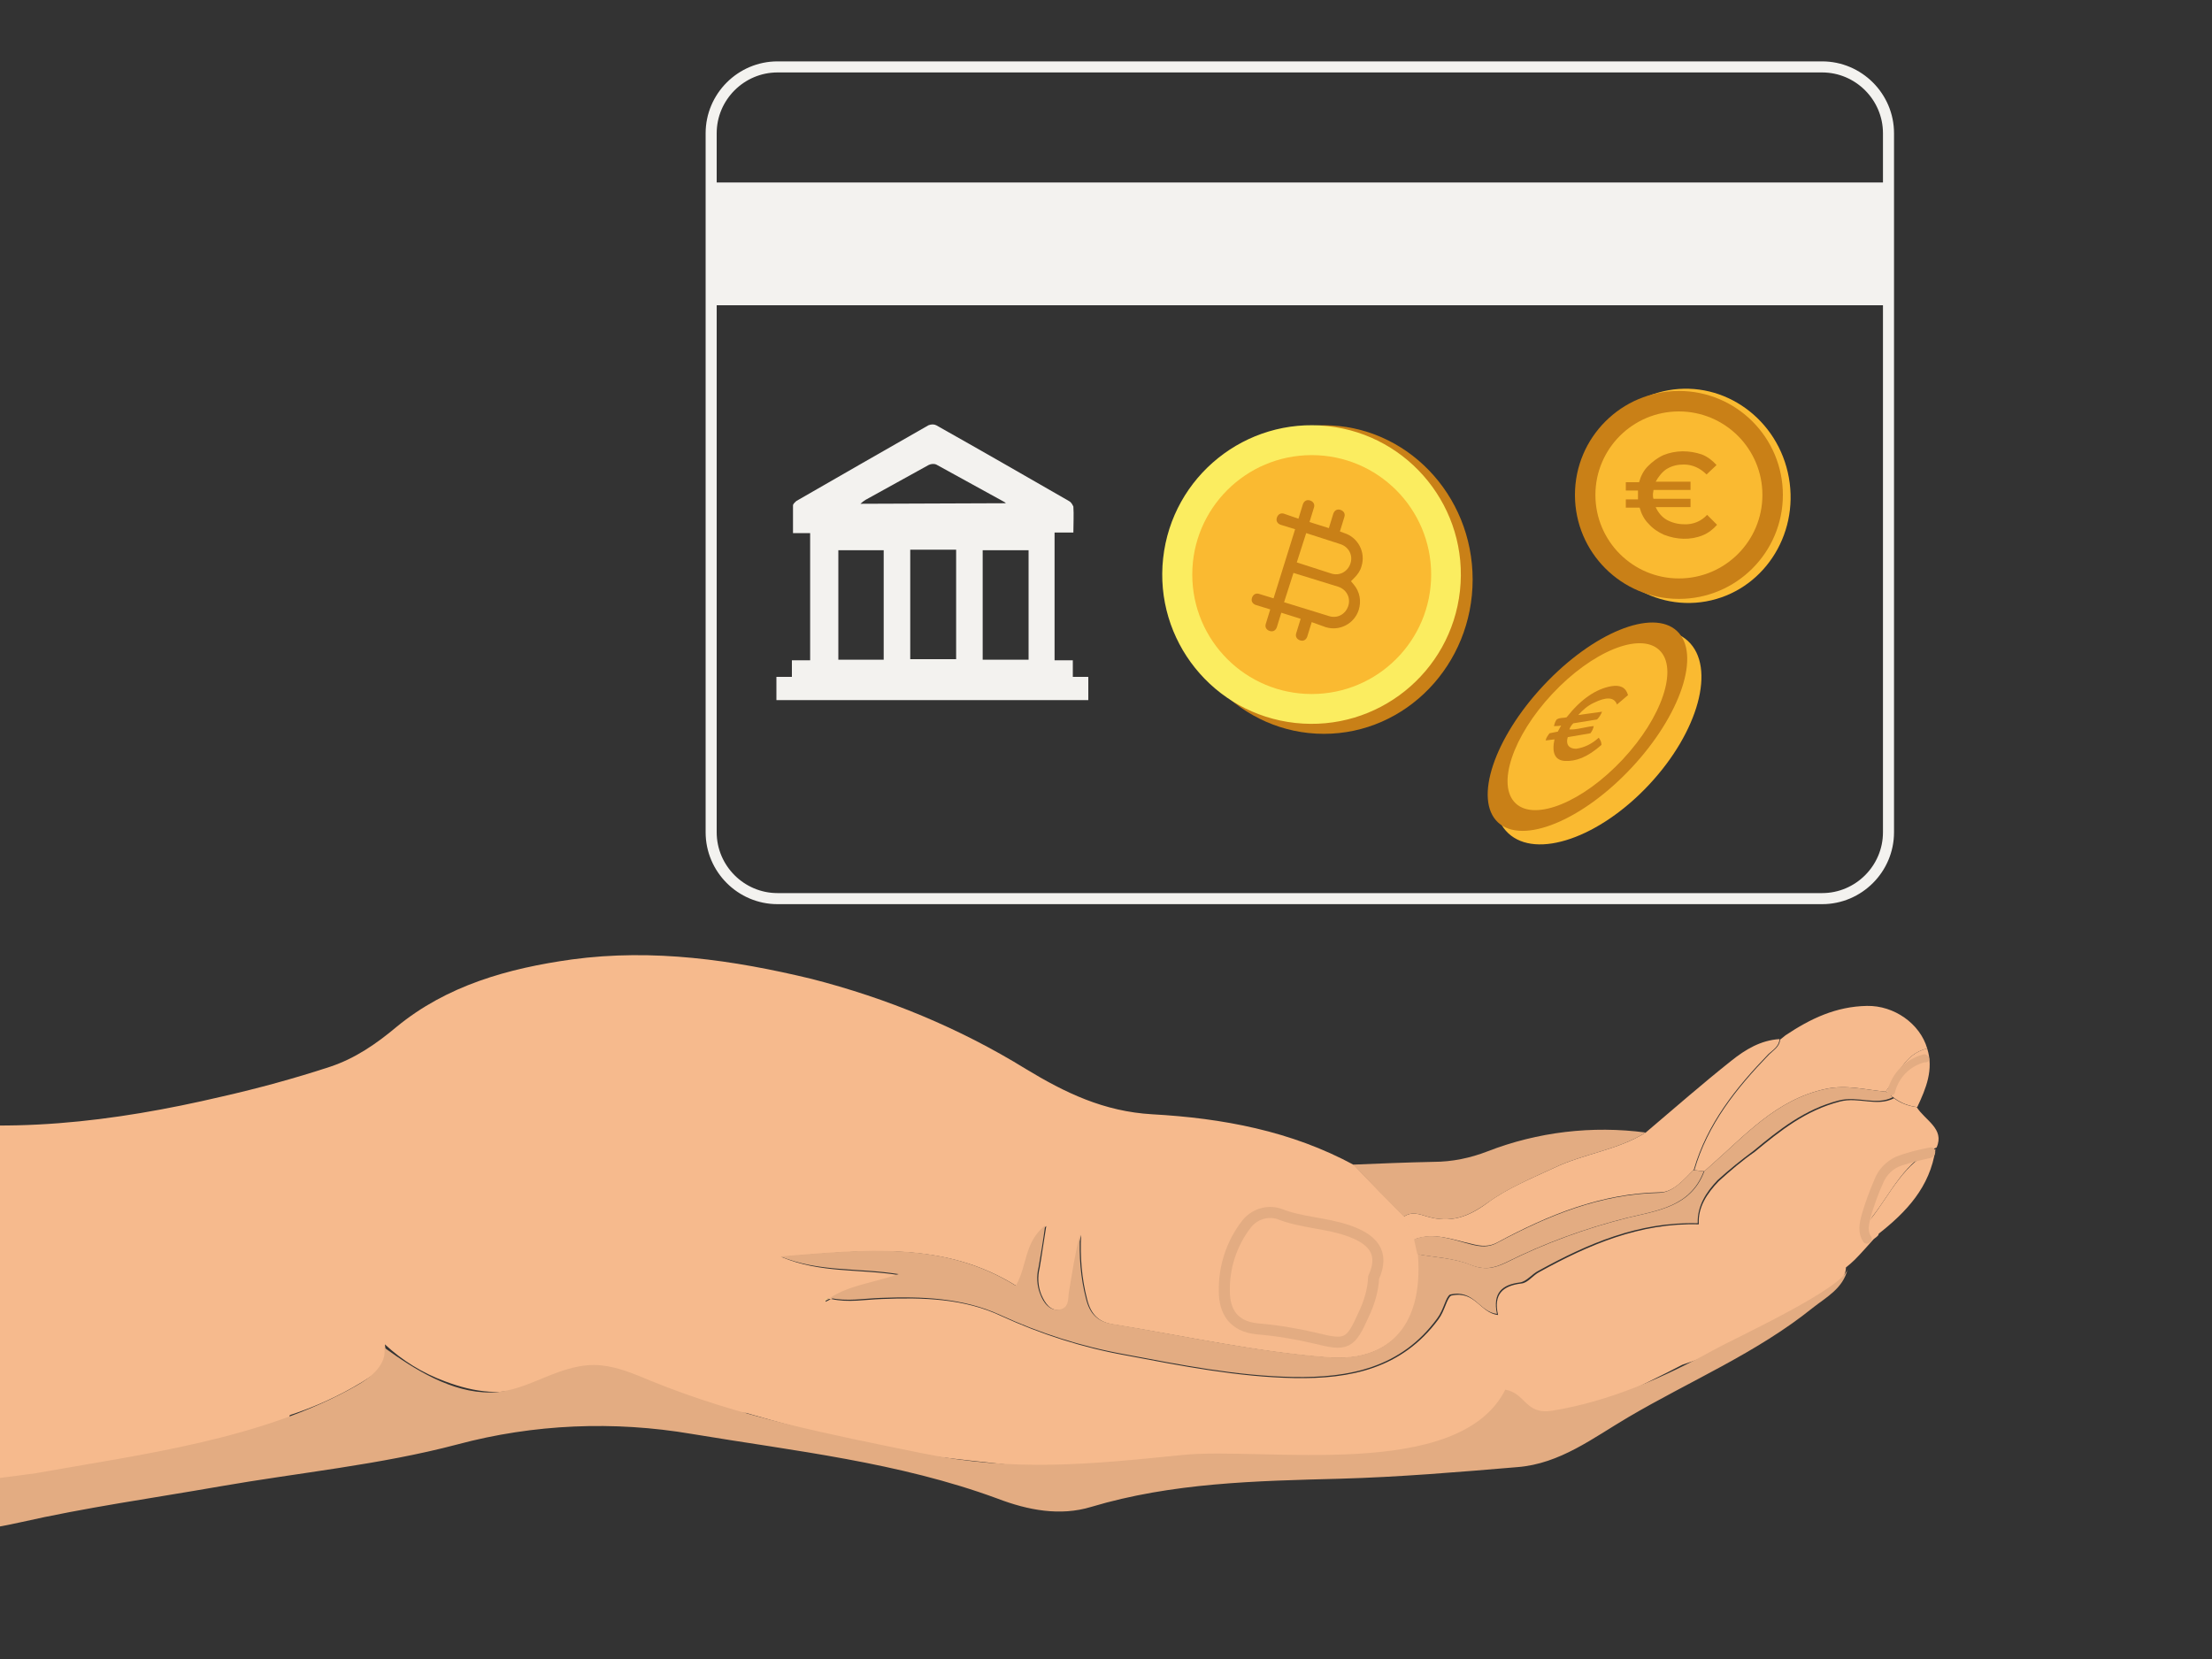 <?xml version="1.0" encoding="UTF-8"?>
<svg xmlns="http://www.w3.org/2000/svg" xmlns:xlink="http://www.w3.org/1999/xlink" version="1.1" id="Layer_1" x="0px" y="0px" viewBox="0 0 400 300" style="enable-background:new 0 0 400 300;" xml:space="preserve">
<rect x="0" y="0" width="400" height="300" fill="#333333" stroke="none"/>
<style type="text/css">
	.st0{fill:none;}
	.st1{fill:none;stroke:#F3F2EF;stroke-width:2;stroke-miterlimit:10;}
	.st2{fill:#F3F2EF;}
	.st3{fill:#C98017;}
	.st4{fill:#FBED60;}
	.st5{fill:#FABA31;}
	.st6{clip-path:url(#SVGID_2_);}
	.st7{clip-path:url(#SVGID_4_);}
	.st8{fill:#F6BA8D;}
	.st9{fill:#E3AC82;}
	.st10{fill:#F3C18B;}
	.st11{fill:#E6AE77;}
	.st12{fill:none;stroke:#E3AC82;stroke-width:2;stroke-miterlimit:10;}
	.st13{fill:#C98018;}
</style>
<rect class="st0" width="400" height="300"></rect>
<path class="st1" d="M140.6,12.1h188.9c6.6,0,12,5.4,12,12v126.4c0,6.6-5.4,12-12,12H140.6c-6.6,0-12-5.4-12-12V24.1  C128.6,17.5,134,12.1,140.6,12.1z"></path>
<path class="st2" d="M146.7,96.4h-3.3c0-1.7,0-3.3,0-5c0-0.3,0.4-0.6,0.6-0.8c8-4.6,16-9.2,23.9-13.7c0.5-0.2,1-0.2,1.4,0  c8,4.5,16,9.1,24,13.7c0.4,0.2,0.6,0.6,0.8,1c0.1,1.5,0,3.1,0,4.7h-3.4v23.1h3.3v3h2.8v4.2h-56.4v-4.2h2.8v-3h3.3v-23H146.7z   M164.6,99.4v19.8h8.3V99.4H164.6z M159.8,119.3V99.5h-8.2v19.8H159.8z M186,119.3V99.5h-8.3v19.8H186z M181.9,91  c-0.2-0.2-0.4-0.3-0.6-0.4c-4-2.2-8-4.4-12-6.6c-0.5-0.2-1-0.1-1.4,0.1c-3.8,2.1-7.6,4.2-11.4,6.3c-0.3,0.2-0.6,0.4-0.9,0.7  L181.9,91z"></path>
<rect x="128.6" y="33" class="st2" width="212.9" height="22.2"></rect>
<ellipse class="st3" cx="239.4" cy="104.8" rx="26.9" ry="27.9"></ellipse>
<ellipse transform="matrix(0.109 -0.994 0.994 0.109 108.038 328.346)" class="st4" cx="237.2" cy="103.9" rx="27" ry="27"></ellipse>
<ellipse class="st5" cx="237.2" cy="103.9" rx="21.6" ry="21.6"></ellipse>
<path class="st3" d="M239.7,113.4c2.5,0.8,5.2-0.6,6-3.1c0.5-1.6,0.2-3.3-0.9-4.6l-0.5-0.6l0.6-0.6c0.6-0.6,1.1-1.3,1.3-2.1  c0.8-2.5-0.6-5.2-3.1-6l-0.8-0.3l0.8-2.6c0.2-0.6-0.1-1.1-0.7-1.3c-0.6-0.2-1.1,0.1-1.3,0.7l-0.8,2.6l-3.5-1.1l0.8-2.6  c0.2-0.6-0.1-1.1-0.7-1.3c-0.6-0.2-1.1,0.1-1.3,0.7l-0.8,2.6l-2.6-0.9c-0.6-0.2-1.1,0.1-1.3,0.7s0.1,1.1,0.7,1.3l2.6,0.8l-3.9,12.5  l-2.6-0.8c-0.6-0.2-1.1,0.1-1.3,0.7s0.1,1.1,0.7,1.3l2.6,0.8l-0.8,2.6c-0.2,0.6,0.1,1.1,0.7,1.3c0.6,0.2,1.1-0.1,1.3-0.7l0.8-2.6  l3.5,1.1l-0.8,2.6c-0.2,0.6,0.1,1.1,0.7,1.3c0.6,0.2,1.1-0.1,1.3-0.7l0.8-2.6L239.7,113.4L239.7,113.4z M236.2,96.4l6.2,2  c1.5,0.5,2.3,2,1.8,3.5s-2,2.3-3.5,1.8l0,0l-6.2-2L236.2,96.4z M232.2,108.9l1.7-5.3l8.1,2.5c1.5,0.5,2.3,2,1.8,3.5s-2,2.3-3.5,1.8  L232.2,108.9z"></path>
<g>
	<g>
		<defs>
			<rect id="SVGID_1_" y="2.9" width="375.8" height="296.8"></rect>
		</defs>
		<clipPath id="SVGID_2_">
			<use xlink:href="#SVGID_1_" style="overflow:visible;"></use>
		</clipPath>
		<g class="st6">
			<rect y="2.9" class="st0" width="375.8" height="296.8"></rect>
			<path class="st0" d="M161.9,250l-0.2-0.1C161.8,250,161.8,250,161.9,250z"></path>
		</g>
	</g>
</g>
<g>
	<g>
		<defs>
			<rect id="SVGID_3_" y="2.9" width="375.8" height="296.8"></rect>
		</defs>
		<clipPath id="SVGID_4_">
			<use xlink:href="#SVGID_3_" style="overflow:visible;"></use>
		</clipPath>
		<g class="st7">
			<path class="st8" d="M346.6,200.2c-1.5-0.2-2.9-0.7-4.1-1.6c-3.1,1.6-6.4-0.3-9.8,0.6c-6.2,1.6-10.8,5.3-15.4,9.1     c-2.3,1.6-4.4,3.4-6.5,5.3c-2.1,2.2-3.8,4.7-3.6,7.8c-10.7-0.3-19.9,3.7-28.8,8.6c-1.2,0.6-2.1,2-3.3,2.1     c-3.3,0.4-5.1,1.9-4.2,5.7c-3.3-0.4-4.1-4.5-8.5-3.5c-0.8,0.5-1.1,2.7-2.3,4.3c-6.6,8.9-15.9,10.8-26.1,10.6s-20.4-2.2-30.4-4.1     c-7.8-1.4-15.3-3.8-22.5-7.1c-6.7-3.2-14.2-3.4-21.6-3.1c-3.1,0.1-6.1,0.7-9.2,0l-1,0.5c-0.1-1.1,0.7-0.3,1-0.5     c3.5-2.3,7.6-2.6,12.4-4.3c-7.4-1.2-14.2-0.3-21.4-3.3c15.2-1.2,29.4-3,42.6,5.3c2.1-3.6,1.5-7.8,5.3-10.9     c-0.5,3-0.8,5.3-1.2,7.6c-0.4,1.6-0.3,3.3,0.3,4.8c0.7,1.6,1.6,3,3.5,2.8s1.5-1.9,1.7-3.2c0.6-3.5,1.1-7,2-10.4     c-0.2,3.9,0.1,7.9,1.1,11.7c0.7,2.8,2.2,4.1,4.7,4.5c13,2.1,25.9,5,38.9,6c10.2,0.8,17.5-4.9,16.4-18.6l-0.6-2.7     c-0.7-1.3-1.3-2.7-1.9-4.1c-3.1-3.1-6.2-6.2-9.2-9.4c-11.4-6.2-23.9-8.5-36.5-9.2c-8.8-0.5-15.8-3.9-22.9-8.2     c-12-7.4-25.1-12.8-38.8-16.3c-14.1-3.4-28.6-5.5-43.3-3.5c-11.5,1.6-22.6,4.7-31.7,12.2c-3.7,3.1-7.5,5.7-12,7.2     c-6.4,2.1-13,3.9-19.6,5.4c-19.6,4.6-39.3,7-59.4,3.7l-11.6,71.7c5.5-1.4,11.1-2.7,16.7-3.8c0.4,0.2,0.8,0.2,1.2,0.2     c11.4,0.3,22.8-0.6,34-2.6c5.5-1,10.9-2.2,16.2-3.8c4.8-1.4,10.2-2.5,14.1-5.9c0.6-0.5,1-1.2,1.1-1.9c4.6-1.5,9-3.5,13.1-6     c2.2-1.4,4.8-2.7,4.1-6.8c3.1,2.9,6.8,5.2,10.9,6.7c5.3,2,10.8,2.8,15.8,0.5c0.6,2.1,2.7,3.7,4.8,2s4.8-4,7.7-4.1     s5.7,2.5,8.2,3.5c5.5,2.2,11.7,2.8,17.5,3.8h0.4c5.5,1.6,11.1,3.1,16.6,4.6c12.2,3.3,24.7,3.9,37,5.5c3.9,0.5,7.9,0.5,11.8,0     c0.6,0.8,1.6,1.3,2.6,1.3c13.6,0.4,27.2-0.3,40.6-2.2c8.1-1.1,16.6-2.5,23.4-7.1c0.7,0.3,1.4,0.4,2.1,0.3     c5.8-0.9,12.2-1.2,17.8-3.1c1.3-0.4,2.5-1,3.7-1.5c1-0.2,1.9-0.5,2.8-1c3.6-1.9,7.3-3.6,10.9-5.5c10.3-3.5,20.4-7.8,28.5-15.2     c0.7-0.6,1.1-1.5,1.1-2.4c0.5-0.4,1.1-0.9,1.6-1.4c1.2-1.2,2.3-2.5,3.4-3.7c0.2-0.2,0.9-0.6,0.9-0.9c0-0.1,0-0.2,0.1-0.3     c-1.1-0.7-2-1.8-1.2-2.9c3.5-4.5,5.9-10.1,11.6-12.5C351.7,204.1,348.1,202.6,346.6,200.2z M225.2,221.4c1.4-1.9,3.8-2.7,6-2     c4,1.6,8.3,1.6,12.4,3c4.5,1.6,6.9,3.9,4.8,8.5c-0.1,2.3-0.8,4.6-1.8,6.7c-2.4,5.4-3.1,5.7-8.7,4.3c-3.4-0.8-6.9-1.4-10.5-1.7     c-4.3-0.4-6-3.1-6-6.8C221.3,229,222.7,224.8,225.2,221.4z"></path>
			<path class="st9" d="M-31.2,273.7c0.5-3,33.9-6.7,37.7-7.3c19-3.4,40.9-6.1,57.9-15.8c2.7-1.5,5.6-3.9,5.1-6.9     c5.4,3.9,12.2,8.2,19.2,8.1c7.1-0.1,12.6-5.6,20-4.9c3.1,0.3,6.1,1.6,9,2.8c15.9,6.5,32.4,9.7,49.1,13.1s30.2,2,47.1,0.3     c14.5-1.5,49.9,4.9,58.3-11.8c3.7,0.6,3.6,4.6,8.5,3.8c10.4-1.7,20.2-6,29.4-11.1c3.4-1.9,23.2-11,24-14.5     c-0.8,3.5-3.9,5.1-6.3,7c-10.2,8.2-22.2,13.2-33.4,19.8c-6.3,3.7-12.3,8.4-20,9c-10.7,0.9-21.4,1.8-32.1,2.1     c-15.2,0.4-30.3,0.7-45,5.1c-5.6,1.7-11.4,0.6-16.9-1.5c-17.9-6.6-36.7-8.6-55.3-11.7c-14.1-2.4-28.6-1.8-42.4,1.9     c-14,3.7-28.7,5.1-43,7.6c-12,2.1-24.2,3.8-36.1,6.5c-8.6,1.9-17.1,2.8-25.7,0.6c-3-0.8-6.1-1-9.2-1.5L-31.2,273.7z"></path>
			<path class="st8" d="M255.8,224.1c-0.7-1.3-1.3-2.7-1.9-4.1c1.4-1,2.9-0.4,4.2,0c4.2,1.2,7.4,0.1,10.9-2.5s7.9-4.4,12-6.3     c5.4-2.6,11.5-3.2,16.6-6.4c5.2-4.4,10.2-8.8,15.5-13c2.5-2,5.3-3.7,8.7-3.9c-0.1,1.3-1.1,1.9-2,2.7     c-5.9,6.1-11.1,12.6-13.5,20.9c-1.8,1.8-3.7,4.1-6.1,4.1c-10.7,0.2-20.2,4.1-29.3,9c-1.6,0.9-3,0.8-4.9,0.3     C262.8,224.2,259.4,222.8,255.8,224.1z"></path>
			<path class="st8" d="M306.4,211.6c2.4-8.3,7.6-14.8,13.5-20.9c0.8-0.8,1.9-1.4,2-2.7l0,0l1-0.8c4.5-3,9.1-5.2,14.7-5.3     c4.9-0.1,9.6,3.2,10.9,7.7c-4.2,1-5.3,4.9-7.5,7.8c-3.6-0.3-7-1.3-10.8-0.5c-9,1.9-14.6,8.4-21,14l-1,0.9l0,0L306.4,211.6z"></path>
			<path class="st9" d="M297.6,204.8c-5.1,3.2-11.2,3.8-16.6,6.4c-4.1,1.9-8.4,3.7-12,6.3s-6.7,3.7-10.9,2.5c-1.3-0.4-2.8-1-4.2,0     c-3.1-3.1-6.2-6.2-9.2-9.4c4.8-0.2,9.7-0.4,14.5-0.5c3.4,0,6.7-0.7,9.8-1.9C278,204.7,287.9,203.5,297.6,204.8z"></path>
			<path class="st8" d="M339.6,223.2c-1.1-0.7-2-1.8-1.2-2.9c3.5-4.5,5.9-10.1,11.6-12.5C349,214.7,344.7,219.2,339.6,223.2z"></path>
			<path class="st8" d="M341,197.4c2.2-2.9,3.3-6.8,7.5-7.8c1.2,3.8-0.2,7.2-1.8,10.6c-1.5-0.2-2.9-0.7-4.1-1.6L341,197.4z"></path>
			<path class="st10" d="M322.8,187.3l-1,0.8L322.8,187.3z"></path>
			<path class="st9" d="M348.8,191.2c-0.2-0.4-0.7-0.7-1.1-0.5c-3.2,0.9-5.6,3.4-6.4,6.6c0,0.1,0,0.2,0,0.3l-0.3-0.2     c-3.6-0.3-7-1.3-10.8-0.5c-9,1.9-14.6,8.4-21,14l-1,0.9l0,0c-2.4,6.4-8.4,7.1-13.8,8.4c-7.6,1.9-15,4.6-22,8.1     c-2.3,1.1-4,1.4-6.5,0.4c-2.9-1.2-6.3-1.3-9.5-1.9c1.1,13.8-6.1,19.5-16.4,18.6c-13.1-1-26-3.9-38.9-6c-2.5-0.4-4-1.7-4.7-4.5     c-1-3.8-1.3-7.8-1.1-11.7c-0.9,3.4-1.4,6.9-2,10.4c-0.2,1.2,0.1,2.9-1.7,3.2s-2.9-1.2-3.5-2.8c-0.6-1.5-0.7-3.2-0.3-4.8     c0.4-2.3,0.8-4.6,1.2-7.6c-3.8,3-3.2,7.2-5.3,10.9c-13.1-8.2-27.4-6.5-42.6-5.3c7.2,2.9,14,2,21.4,3.2c-4.7,1.6-8.9,2-12.4,4.3     l0,0c3.1,0.7,6.1,0.1,9.2,0c7.4-0.3,14.9,0,21.6,3.1c7.2,3.3,14.7,5.7,22.5,7.1c10.1,1.9,20.1,3.9,30.4,4.1s19.6-1.7,26.1-10.6     c1.2-1.6,1.5-3.8,2.3-4.3c4.4-1,5.2,3.1,8.5,3.5c-0.8-3.8,0.9-5.3,4.2-5.7c1.2-0.2,2.1-1.5,3.3-2.1c8.9-4.9,18.1-8.9,28.8-8.6     c-0.1-3.1,1.5-5.6,3.6-7.8c2.1-1.9,4.2-3.6,6.5-5.3c4.6-3.8,9.2-7.5,15.4-9.1c3.5-0.9,6.7,1,9.8-0.6l-0.4-0.3     c0.4,0,0.8-0.3,0.8-0.7c0.7-2.6,2.7-4.6,5.3-5.3C348.7,192.2,349,191.7,348.8,191.2L348.8,191.2z"></path>
			<path class="st8" d="M248.4,231c-0.1,2.3-0.8,4.6-1.8,6.7c-2.4,5.4-3.1,5.7-8.7,4.3c-3.4-0.8-6.9-1.4-10.5-1.7     c-4.3-0.4-6-3.1-6-6.8c-0.1-4.3,1.3-8.6,3.9-12c1.4-1.9,3.8-2.7,6-2c4,1.6,8.3,1.6,12.4,3C248.1,224,250.5,226.4,248.4,231z"></path>
			<path class="st9" d="M308.1,211.8c-2.4,6.4-8.4,7.1-13.8,8.4c-7.6,1.9-15,4.6-22,8.1c-2.3,1.1-4,1.4-6.5,0.4     c-2.9-1.2-6.3-1.3-9.5-1.9l-0.6-2.7c3.5-1.4,7,0.1,10.2,0.9c1.9,0.5,3.3,0.6,4.9-0.3c9.2-4.9,18.6-8.8,29.3-9     c2.4-0.1,4.3-2.3,6.1-4.1L308.1,211.8z"></path>
			<path class="st10" d="M150.1,234.8l-1,0.5C149,234.2,149.8,235,150.1,234.8z"></path>
			<path class="st11" d="M309.1,210.9l-1,0.9L309.1,210.9z"></path>
			<path class="st12" d="M248.4,231c-0.1,2.3-0.8,4.6-1.8,6.7c-2.4,5.4-3.1,5.7-8.7,4.3c-3.4-0.8-6.9-1.4-10.5-1.7     c-4.3-0.4-6-3.1-6-6.8c-0.1-4.3,1.3-8.6,3.9-12c1.4-1.9,3.8-2.7,6-2c4,1.6,8.3,1.6,12.4,3C248.1,224,250.5,226.4,248.4,231z"></path>
			<path class="st9" d="M349,207.5c-2.1,0.4-4.2,0.9-6.2,1.7c-1.7,0.8-3.1,2.2-3.8,4c-0.9,2.1-1.7,4.2-2.3,6.3     c-0.5,1.7-0.8,3.4,0.2,5c0.6,1,2.1-0.1,1.4-1c-0.8-1.2-0.1-2.9,0.2-4.2c0.6-1.8,1.2-3.6,2-5.3c0.6-1.5,1.8-2.7,3.3-3.2     c1.7-0.6,3.5-1,5.3-1.4C350.3,209.1,350.2,207.3,349,207.5z"></path>
			<rect y="2.9" class="st0" width="375.8" height="296.8"></rect>
			<path class="st0" d="M161.9,250l-0.2-0.1C161.8,250,161.8,250,161.9,250z"></path>
		</g>
	</g>
</g>
<ellipse transform="matrix(0.984 -0.176 0.176 0.984 -11.038 55.016)" class="st5" cx="305.2" cy="89.8" rx="18.7" ry="19.4"></ellipse>
<circle class="st3" cx="303.6" cy="89.5" r="18.8"></circle>
<circle class="st5" cx="303.6" cy="89.5" r="15.1"></circle>
<path class="st3" d="M308.7,93.1l1.8,1.8c-0.7,0.8-1.6,1.5-2.6,1.9c-2.2,0.9-4.7,0.8-7-0.1c-1.1-0.5-2-1.1-2.8-2  c-0.8-0.8-1.3-1.8-1.6-2.9h-2.5v-1.5h2.2c0-0.2,0-0.4,0-0.8s0-0.6,0-0.8h-2.2v-1.5h2.4c0.3-1.1,0.8-2.1,1.6-2.9s1.7-1.5,2.8-2  c2.2-0.9,4.7-0.9,7-0.1c1,0.4,1.9,1.1,2.6,1.9l-1.8,1.7c-1.1-1.1-2.5-1.8-4.1-1.8c-1.1,0-2.1,0.2-3.1,0.8c-0.8,0.5-1.5,1.4-2,2.3  h6.3v1.5h-6.7c0,0.3-0.1,0.5-0.1,0.8s0,0.5,0.1,0.8h6.7v1.5h-6.3c0.4,0.9,1.1,1.8,2,2.3c0.9,0.5,2,0.8,3.1,0.8  C306.2,94.9,307.7,94.2,308.7,93.1z"></path>
<ellipse transform="matrix(0.683 -0.73 0.73 0.683 -5.842 253.231)" class="st5" cx="289.1" cy="133.4" rx="23.8" ry="12.6"></ellipse>
<ellipse transform="matrix(0.683 -0.73 0.73 0.683 -5.089 251.25)" class="st3" cx="287.2" cy="131.5" rx="23.7" ry="10.9"></ellipse>
<ellipse transform="matrix(0.683 -0.73 0.73 0.683 -5.089 251.25)" class="st5" cx="287.2" cy="131.5" rx="19" ry="8.7"></ellipse>
<path class="st13" d="M285.4,129.3l4.3-0.6c-0.2,0.5-0.5,1-0.9,1.4l-4.3,0.7c-0.3,0.3-0.6,0.7-0.7,1.1c1.3,0.1,3-0.5,4.4-0.6  c-0.1,0.5-0.3,0.9-0.6,1.3l-4.1,0.7c-0.4,1.3,0.2,2.1,1.5,2.1c1.5-0.2,2.9-0.9,4.1-2c0.3,0.4,0.5,0.8,0.5,1.3  c-2.6,2.3-4.7,3-6.6,2.9c-1.9-0.1-2.4-1.6-1.9-3.9l-1.6,0.2c0.1-0.5,0.4-0.9,0.7-1.3l1.5-0.3l0.6-1.1c-0.4,0.1-0.9,0.1-1.3,0.1  c0.1-0.4,0.2-0.8,0.5-1.2c0.7-0.4,1.1-0.2,1.8-0.4c2.6-3.3,5.3-5.1,8-5.6c1.7-0.3,2.7,0.2,3.1,1.6l-2,1.7c-0.5-1.4-2-1.4-4.2-0.3  C287.1,127.6,286.2,128.4,285.4,129.3z"></path>
</svg>
